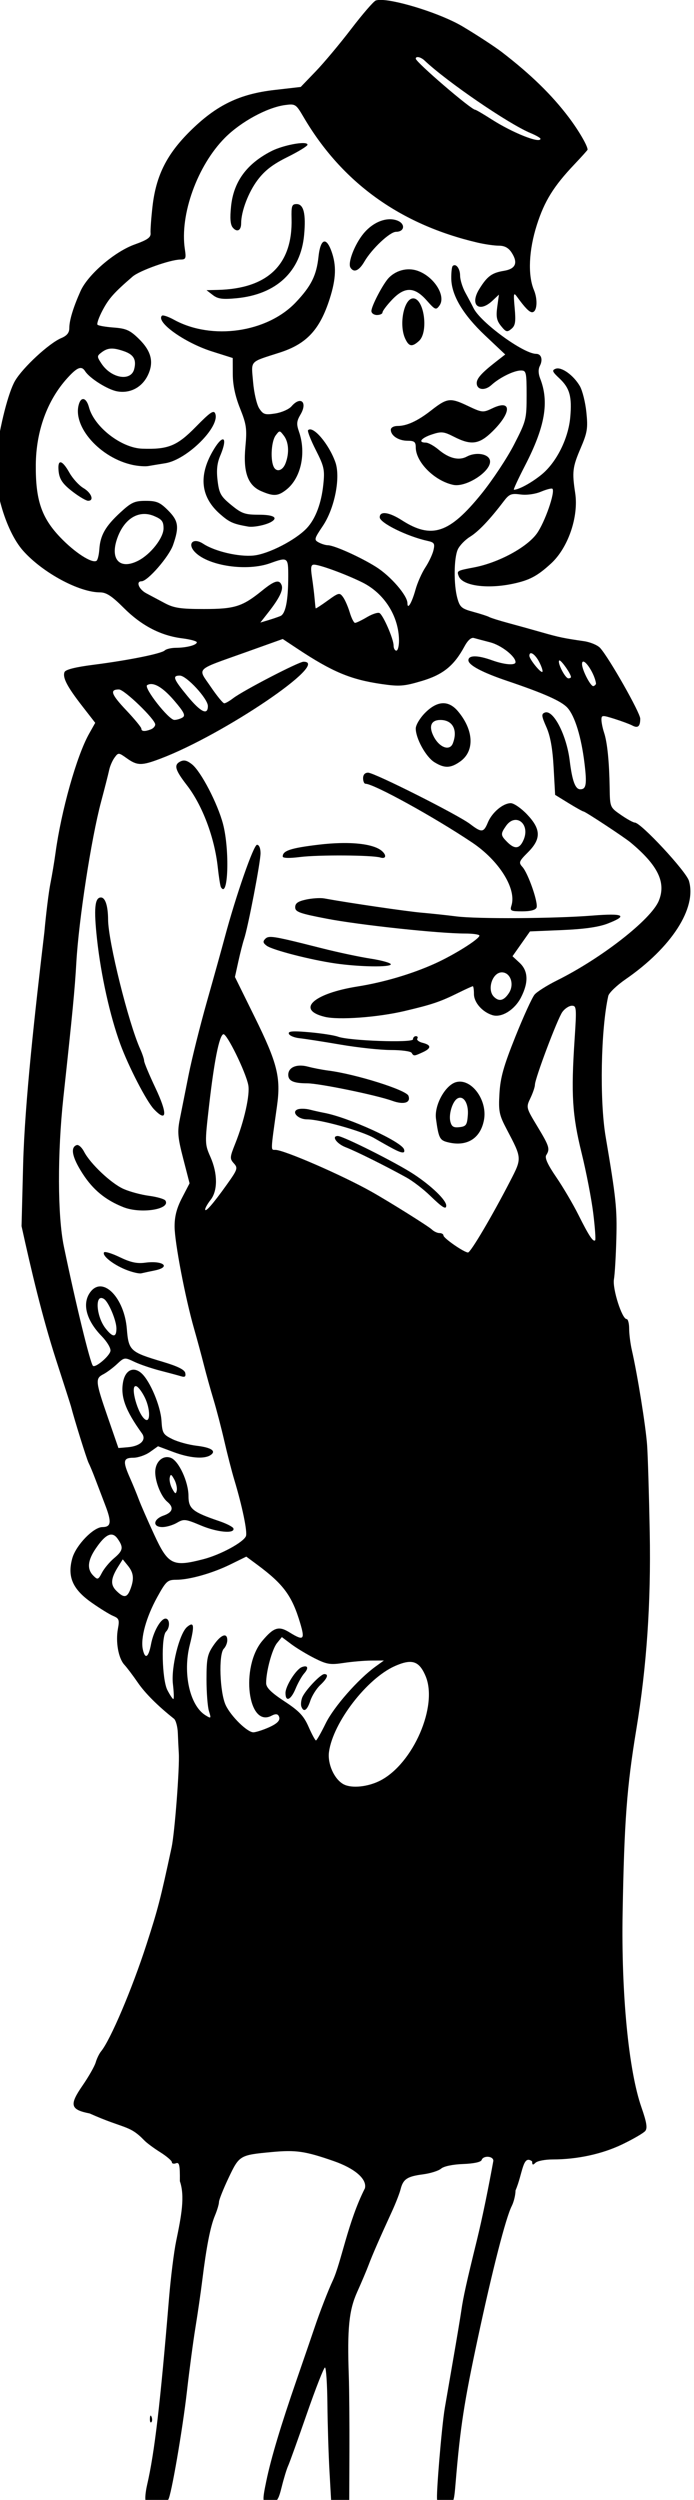 <?xml version="1.0" encoding="UTF-8" standalone="no"?>
<svg
   xmlns:dc="http://purl.org/dc/elements/1.1/"
   xmlns:cc="http://creativecommons.org/ns#"
   xmlns:rdf="http://www.w3.org/1999/02/22-rdf-syntax-ns#"
   xmlns:svg="http://www.w3.org/2000/svg"
   xmlns="http://www.w3.org/2000/svg"
   xmlns:sodipodi="http://sodipodi.sourceforge.net/DTD/sodipodi-0.dtd"
   xmlns:inkscape="http://www.inkscape.org/namespaces/inkscape"
   sodipodi:docname="Ushurette.svg"
   inkscape:version="1.0 (4035a4fb49, 2020-05-01)"
   id="svg2036"
   version="1.1"
   viewBox="0 0 66.357 238.849"
   height="238.849mm"
   width="66.357mm">
  <title
     id="title2074">Ushurette</title>
  <defs
     id="defs2030" />
  <sodipodi:namedview
     inkscape:window-maximized="1"
     inkscape:window-y="-9"
     inkscape:window-x="-9"
     inkscape:window-height="1001"
     inkscape:window-width="1920"
     fit-margin-bottom="0"
     fit-margin-right="0"
     fit-margin-left="0"
     fit-margin-top="0"
     inkscape:snap-global="false"
     showgrid="false"
     inkscape:document-rotation="0"
     inkscape:current-layer="layer1"
     inkscape:document-units="mm"
     inkscape:cy="574.53252"
     inkscape:cx="1361.9976"
     inkscape:zoom="0.49497475"
     inkscape:pageshadow="2"
     inkscape:pageopacity="0.0"
     borderopacity="1.0"
     bordercolor="#666666"
     pagecolor="#ffffff"
     id="base" />
  <g
     transform="translate(284.442,5.737)"
     id="layer1"
     inkscape:groupmode="layer"
     inkscape:label="Lager 1">
    <path
       sodipodi:nodetypes="ssscccsscsssssssssssscsccccsscccccssssssssssssccssssccsssccssccssscsssssccssssssscsccccccssscssssccssssssssccscssssssssssscsssssscssssssssssssssssscssssssssssssssssssssssccccsssssssssssssssssssssssssscscccssssssssssssssscssssssssssssssssssccsssssssssssssscsssssscsssssscsssccssssssssssssssccccssccsssssssssssssssssssssssssssssssccsscsssssssssssssssssssssssssssssssscsssssssscsssssssssssssssssssssscsscssssssssssccssssssssssssssssssccsssssssscccssssssccssssccsssscssssccsssssssssssssssssscssssscccssssssssssssssssssssssssssssssssssssssssssssssssssssssssssscsssssssssccssssssssssssssssssssssscssssssssscccccsssssssssssssssssssssssssssssssssssscssssssssssssscsssssssssssssssssssssssssscssssssssssssssscsssssssssssssscsssssssssssssssssssssssssssssssssssssscsssccsssssssccsccssssssssccccsscccsssccsscsssccssssssssssssssssssssssssssssssssssscssss"
       transform="scale(0.265)"
       d="m -935.736,-21.678 c -0.893,-0.025 -1.598,0.044 -2.068,0.225 -0.792,0.304 -4.775,4.916 -8.852,10.248 -4.076,5.332 -9.839,12.216 -12.807,15.299 l -5.395,5.605 -9.5,1.092 c -12.68,1.458 -20.966,5.498 -30.396,14.82 -8.467,8.369 -12.322,16.078 -13.588,27.178 -0.481,4.213 -0.792,8.542 -0.693,9.619 0.141,1.541 -1.09,2.414 -5.762,4.092 -7.254,2.605 -16.858,10.871 -19.508,16.791 -2.629,5.873 -4.053,10.556 -4.053,13.336 0,1.703 -0.846,2.754 -2.916,3.625 -4.384,1.843 -13.838,10.581 -16.662,15.4 -2.372,4.047 -5.416,15.911 -6.871,26.775 -1.411,10.537 3.326,27.235 9.787,34.5 7.01,7.883 20.168,15 27.73,15 2.281,0 4.285,1.31 8.58,5.605 6.375,6.375 13.332,9.999 21.045,10.963 2.919,0.365 5.307,1.009 5.307,1.432 0,0.999 -3.69,1.969 -7.549,1.986 -1.678,0.008 -3.478,0.43 -4,0.938 -1.21,1.174 -13.111,3.567 -25.805,5.189 -6.511,0.832 -10.032,1.726 -10.381,2.637 -0.755,1.967 0.948,5.236 6.356,12.199 l 4.729,6.088 -2.228,3.961 c -4.462,7.938 -10.039,27.742 -12.111,43.002 -0.411,3.025 -1.24,7.975 -1.842,11 -0.602,3.025 -1.577,10.9 -2.168,17.5 -3.391,28.668 -7.064,61.381 -7.656,83.5 l -0.58,22.5 c 3.55,16.143 7.437,32.596 12.391,48.002 2.856,8.8 5.308,16.448 5.449,16.998 1.207,4.707 5.676,19.038 6.346,20.348 0.465,0.909 1.526,3.452 2.357,5.652 0.831,2.2 2.494,6.563 3.695,9.695 2.318,6.041 2.078,7.805 -1.059,7.805 -3.237,0 -9.554,6.538 -10.871,11.25 -1.853,6.629 0.108,11.144 6.928,15.953 3.025,2.133 6.562,4.317 7.859,4.854 2.069,0.857 2.275,1.419 1.682,4.58 -0.889,4.739 0.169,10.673 2.318,13 0.948,1.026 3.129,3.915 4.848,6.422 2.632,3.84 7.22,8.423 13.043,13.031 0.688,0.544 1.32,2.885 1.406,5.201 0.086,2.316 0.243,5.559 0.348,7.209 0.329,5.175 -1.478,28.768 -2.603,34 -4.053,18.836 -4.93,22.222 -9.066,35 -5.198,16.059 -12.995,34.402 -16.363,38.5 -0.678,0.825 -1.556,2.625 -1.949,4 -0.394,1.375 -2.543,5.15 -4.777,8.387 -4.823,6.989 -4.391,8.652 2.603,10.031 12.626,5.65 14.272,4.083 19.652,9.656 0.825,0.887 3.413,2.813 5.75,4.281 2.337,1.468 4.25,3.101 4.25,3.627 0,0.526 0.665,0.7 1.476,0.389 1.218,-0.467 1.465,0.66 1.41,6.459 1.878,5.451 0.564,12.436 -1.327,21.551 -0.792,3.784 -1.948,13.009 -2.57,20.5 -3.192,38.456 -5.215,55.679 -7.92,67.436 -0.609,2.648 -0.829,5.267 -0.488,5.818 v 0 c 0.607,0.981 7.015,0.602 8.096,-0.479 1.007,-1.007 5.175,-25.102 6.781,-39.203 0.874,-7.673 2.252,-18.003 3.062,-22.953 0.81,-4.95 1.917,-12.6 2.461,-17 1.486,-12.024 2.913,-19.317 4.547,-23.227 0.808,-1.935 1.471,-4.15 1.471,-4.924 0,-0.773 1.568,-4.711 3.484,-8.75 3.837,-8.087 4.013,-8.191 15.516,-9.27 8.759,-0.822 12.058,-0.343 22.367,3.242 7.692,2.675 12.106,6.518 11.291,9.826 -6.138,12.046 -8.531,26.685 -11.603,33.281 -1.625,3.448 -4.719,11.426 -6.525,16.82 -0.737,2.2 -3.675,10.75 -6.529,19 -5.662,16.365 -9.175,28.07 -10.895,36.301 -1.627,7.788 -1.513,8.381 1.535,8.016 2.296,-0.275 2.821,-1.038 4.008,-5.816 0.751,-3.025 1.782,-6.398 2.291,-7.498 0.509,-1.1 3.543,-9.537 6.742,-18.748 3.199,-9.211 6.154,-16.75 6.566,-16.75 0.412,-0.002 0.807,5.959 0.877,13.246 0.07,7.287 0.408,18.2 0.75,24.25 l 0.623,11 3.25,0.314 3.25,0.312 0.068,-18.812 c 0.037,-10.347 -0.064,-22.639 -0.225,-27.314 -0.591,-17.177 0.063,-23.646 3.057,-30.291 1.538,-3.414 3.387,-7.784 4.107,-9.709 1.321,-3.53 3.958,-9.572 8.418,-19.281 1.334,-2.905 2.73,-6.487 3.1,-7.959 0.923,-3.678 2.384,-4.654 8.076,-5.393 2.695,-0.35 5.642,-1.279 6.551,-2.066 0.976,-0.846 4.221,-1.526 7.932,-1.66 3.832,-0.139 6.436,-0.697 6.682,-1.434 0.578,-1.733 4.234,-1.492 4.234,0.279 -1.789,9.837 -3.907,20.295 -5.932,28.588 -3.757,15.26 -4.951,20.653 -5.629,25.426 -0.312,2.2 -1.665,10.3 -3.004,18 -1.339,7.7 -2.672,15.421 -2.963,17.158 -1.122,6.705 -3.212,31.858 -2.748,33.068 0.269,0.701 1.739,1.273 3.266,1.273 2.739,0 2.784,-0.101 3.424,-7.75 1.648,-19.69 3.032,-28.674 7.973,-51.75 5.306,-24.783 10.106,-43.483 12.244,-47.699 0.753,-1.485 1.369,-4.017 1.369,-5.625 2.649,-6.183 2.563,-13.138 6,-10.475 0,1.322 0.266,1.433 1.199,0.5 0.66,-0.66 3.473,-1.207 6.25,-1.207 8.902,-0.013 17.861,-1.965 25.137,-5.475 3.897,-1.88 7.596,-4.031 8.217,-4.779 0.858,-1.033 0.522,-3.103 -1.389,-8.598 -4.621,-13.288 -7.292,-40.976 -6.77,-70.143 0.59,-32.929 1.514,-45.29 4.932,-66 3.756,-22.758 5.321,-45.682 4.852,-71 -0.25,-13.475 -0.676,-27.65 -0.947,-31.5 -0.475,-6.742 -3.475,-25.428 -5.502,-34.264 -0.538,-2.345 -0.979,-5.833 -0.979,-7.75 0,-1.917 -0.417,-3.486 -0.928,-3.486 -1.667,0 -5.161,-10.998 -4.561,-14.355 0.309,-1.729 0.699,-8.32 0.867,-14.645 0.288,-10.853 -0.101,-14.554 -3.861,-36.75 -2.219,-13.095 -1.739,-38.726 0.949,-50.75 0.246,-1.1 3.054,-3.8 6.24,-6 16.613,-11.471 25.772,-25.695 22.859,-35.5 -1.029,-3.465 -17.333,-21 -19.525,-21 -0.558,0 -2.804,-1.237 -4.99,-2.75 -3.969,-2.745 -3.976,-2.762 -4.084,-9.75 -0.146,-9.413 -0.849,-16.394 -2.008,-19.898 -0.527,-1.595 -0.959,-3.705 -0.959,-4.689 0,-1.68 0.293,-1.697 4.75,-0.289 2.612,0.826 5.489,1.897 6.393,2.381 2.008,1.076 2.857,0.341 2.857,-2.475 0,-2.118 -11.237,-21.922 -14.459,-25.482 -0.92,-1.016 -3.554,-2.121 -5.855,-2.453 -7.259,-1.048 -9.036,-1.419 -15.186,-3.176 -3.3,-0.943 -8.7,-2.443 -12,-3.334 -3.3,-0.891 -6.45,-1.88 -7,-2.197 -0.55,-0.317 -3.132,-1.153 -5.738,-1.857 -4.199,-1.135 -4.852,-1.693 -5.744,-4.904 -1.364,-4.911 -1.28,-14.453 0.154,-17.602 0.644,-1.414 2.627,-3.47 4.404,-4.568 3.06,-1.891 7.142,-6.187 12.172,-12.807 1.967,-2.589 2.72,-2.894 6.035,-2.449 2.248,0.301 5.266,-0.109 7.422,-1.01 1.998,-0.835 3.844,-1.306 4.104,-1.047 1.102,1.102 -2.729,12.116 -5.611,16.129 -3.611,5.029 -13.877,10.557 -22.721,12.234 -6.118,1.16 -6.213,1.215 -5.465,3.164 1.335,3.478 10.305,4.708 19.68,2.697 5.9,-1.265 8.743,-2.786 13.646,-7.297 6.162,-5.668 9.994,-16.873 8.689,-25.406 -1.161,-7.593 -0.948,-9.344 1.949,-16.107 2.442,-5.701 2.682,-7.199 2.088,-12.998 -0.369,-3.605 -1.434,-7.86 -2.367,-9.453 -2.3,-3.927 -6.641,-7.031 -8.717,-6.234 -1.429,0.548 -1.229,1.063 1.363,3.484 3.713,3.468 4.576,6.584 3.896,14.074 -0.695,7.661 -4.978,16.205 -10.316,20.58 -3.58,2.933 -8.247,5.49 -10.021,5.49 -0.258,0 1.563,-3.938 4.047,-8.75 7.22,-13.991 8.76,-22.909 5.426,-31.408 -0.672,-1.712 -0.705,-3.315 -0.094,-4.5 1.167,-2.264 0.525,-4.342 -1.342,-4.342 -4.566,0 -20.069,-11.318 -22.602,-16.5 -0.538,-1.1 -1.845,-3.575 -2.906,-5.5 -1.061,-1.925 -1.929,-4.709 -1.93,-6.189 -0.002,-2.598 -1.552,-4.592 -2.688,-3.457 -0.304,0.304 -0.526,2.331 -0.496,4.506 0.083,6.036 4.228,13 12.236,20.555 l 7.227,6.816 -3.381,2.635 c -5.1,3.976 -6.9,5.978 -6.9,7.668 0,2.489 2.926,2.881 5.301,0.711 2.947,-2.693 8.128,-5.244 10.65,-5.244 1.913,0 2.049,0.594 2.049,8.939 0,8.636 -0.153,9.239 -4.521,17.75 -2.487,4.846 -7.775,12.834 -11.75,17.75 -11.583,14.324 -17.989,16.453 -28.748,9.549 -4.624,-2.967 -7.98,-3.413 -7.98,-1.061 0,2.022 9.89,6.899 17.264,8.514 2.412,0.528 2.684,0.951 2.135,3.332 -0.346,1.5 -1.665,4.302 -2.932,6.227 -1.267,1.925 -2.865,5.525 -3.553,8 -1.329,4.784 -2.914,7.448 -2.914,4.898 0,-2.767 -6.032,-9.745 -11.293,-13.064 -5.605,-3.537 -15.171,-7.834 -17.441,-7.834 -0.768,0 -2.237,-0.448 -3.264,-0.998 -1.755,-0.939 -1.669,-1.296 1.467,-5.955 4.276,-6.354 6.472,-17.53 4.52,-23.004 -2.347,-6.579 -8.075,-13.289 -9.838,-11.525 -0.31,0.31 0.94,3.52 2.775,7.133 3.024,5.953 3.278,7.121 2.721,12.453 -0.712,6.815 -2.814,12.378 -5.943,15.725 -3.989,4.266 -13.809,9.328 -19.168,9.881 -5.332,0.55 -13.993,-1.467 -18.234,-4.246 -3.67,-2.405 -5.928,0.053 -2.863,3.117 4.932,4.932 18.684,6.911 27.062,3.893 6.334,-2.282 6.502,-2.16 6.49,4.777 -0.015,8.785 -0.964,13.521 -2.861,14.295 -0.896,0.366 -2.883,1.04 -4.416,1.5 l -2.787,0.838 2.893,-3.691 c 3.947,-5.036 5.44,-8.079 4.791,-9.77 -0.838,-2.184 -2.531,-1.723 -7.006,1.906 -7.159,5.806 -9.89,6.672 -21.045,6.672 -8.395,0 -10.816,-0.361 -14.098,-2.109 -2.179,-1.161 -5.198,-2.77 -6.711,-3.574 -2.671,-1.421 -3.814,-4.316 -1.703,-4.316 2.211,0 9.913,-8.851 11.389,-13.09 2.279,-6.543 1.959,-8.714 -1.836,-12.51 -2.886,-2.886 -4.098,-3.4 -8.021,-3.4 -4.039,0 -5.198,0.531 -9.178,4.199 -5.371,4.951 -7.231,8.205 -7.57,13.246 -0.137,2.033 -0.599,3.913 -1.027,4.178 -1.649,1.019 -7.872,-3.014 -13.09,-8.484 -6.762,-7.089 -8.906,-13.447 -8.807,-26.123 0.095,-12.187 4.13,-23.28 11.371,-31.266 3.59,-3.959 5.114,-4.551 6.424,-2.494 1.621,2.546 8.067,6.61 11.51,7.256 4.685,0.879 9.038,-1.407 11.15,-5.859 2.228,-4.696 1.224,-8.674 -3.307,-13.098 -3.15,-3.076 -4.56,-3.708 -9,-4.039 -2.896,-0.216 -5.541,-0.668 -5.879,-1.006 -0.338,-0.338 0.492,-2.705 1.848,-5.26 2.254,-4.248 4.104,-6.321 10.811,-12.113 2.503,-2.162 13.678,-6.137 17.254,-6.137 1.941,0 2.109,-0.394 1.6,-3.75 -1.882,-12.396 4.501,-30.125 14.453,-40.143 5.741,-5.779 15.232,-10.945 21.703,-11.812 3.713,-0.498 3.929,-0.357 6.676,4.33 13.816,23.576 34.817,38.726 62.744,45.262 2.62,0.613 6.099,1.113 7.729,1.113 2.041,0 3.462,0.763 4.568,2.451 2.436,3.718 1.513,5.923 -2.77,6.619 -4.339,0.705 -6.021,1.951 -8.875,6.568 -3.546,5.738 -0.097,8.761 4.775,4.184 l 2.32,-2.18 -0.609,4.441 c -0.486,3.548 -0.208,4.934 1.381,6.896 1.769,2.184 2.179,2.297 3.721,1.018 1.421,-1.179 1.637,-2.528 1.191,-7.469 -0.49,-5.437 -0.401,-5.833 0.9,-4.029 2.774,3.843 4.392,5.5 5.375,5.5 1.79,0 2.155,-4.455 0.658,-8.037 -2.249,-5.383 -1.84,-14.359 1.07,-23.463 2.751,-8.605 6.057,-13.932 13.551,-21.832 2.613,-2.754 4.75,-5.135 4.75,-5.291 0,-1.405 -3.219,-6.924 -6.809,-11.674 -6.106,-8.08 -13.669,-15.451 -24.066,-23.453 -2.595,-1.997 -9.238,-6.335 -14.285,-9.328 -7.581,-4.496 -22.969,-9.351 -29.219,-9.527 z m 13.023,20.611 c 0.651,-0.018 1.68,0.435 2.535,1.244 8.071,7.635 30.25,22.815 38.172,26.125 2.006,0.838 3.648,1.771 3.648,2.074 0,1.857 -9.965,-2.084 -17.576,-6.953 -3.004,-1.922 -5.692,-3.496 -5.973,-3.496 -1.439,0 -21.451,-17.19 -21.451,-18.426 0,-0.376 0.254,-0.557 0.645,-0.568 z m -41.084,31.01 c -2.629,-0.098 -8.397,1.216 -11.756,2.949 -8.835,4.561 -13.517,10.981 -14.439,19.809 -0.452,4.324 -0.269,6.639 0.607,7.695 1.53,1.843 3.027,1.096 3.027,-1.512 0,-4.343 2.632,-11.258 5.961,-15.66 2.594,-3.43 5.46,-5.632 10.727,-8.238 3.953,-1.957 7.216,-3.953 7.25,-4.438 0.028,-0.383 -0.501,-0.573 -1.377,-0.605 z m -2.551,21.984 c -1.706,0 -1.937,0.662 -1.818,5.25 0.428,16.579 -8.607,25.278 -26.691,25.701 l -4,0.094 2.271,1.75 c 1.831,1.409 3.482,1.634 8.5,1.164 14.406,-1.348 23.254,-9.621 24.455,-22.869 0.688,-7.592 -0.169,-11.09 -2.717,-11.09 z m 33.328,5.479 c -3.141,0.132 -6.581,1.995 -9.184,5.152 -3.199,3.881 -5.772,10.563 -4.721,12.264 1.221,1.975 3.095,1.176 5.029,-2.145 2.698,-4.632 9.204,-10.75 11.432,-10.75 3.119,0 3.438,-2.922 0.443,-4.061 -0.939,-0.357 -1.953,-0.505 -3,-0.461 z m -23.234,8.016 c -0.986,-0.014 -1.804,1.858 -2.197,5.506 -0.726,6.729 -2.622,10.541 -8.156,16.393 -10.35,10.945 -30.34,13.812 -43.99,6.309 -2.056,-1.13 -4.01,-1.785 -4.342,-1.453 -2.284,2.284 8.213,9.767 18.082,12.891 l 7.463,2.361 0.019,5.83 c 0.012,3.915 0.875,7.971 2.627,12.35 2.309,5.772 2.53,7.352 1.928,13.779 -0.857,9.146 0.835,13.932 5.674,16.035 h 0.002 c 4.47,1.942 6.079,1.851 9.09,-0.518 5.287,-4.159 7.254,-13.207 4.555,-20.951 -0.945,-2.711 -0.848,-3.771 0.559,-6.152 2.635,-4.46 0.062,-6.79 -3.256,-2.949 -0.913,1.057 -3.54,2.215 -5.838,2.574 -3.708,0.58 -4.36,0.376 -5.801,-1.822 -0.892,-1.362 -1.887,-5.652 -2.213,-9.533 -0.668,-7.967 -1.542,-7.004 9.625,-10.604 9.706,-3.128 14.46,-8.248 18.027,-19.418 2.296,-7.189 2.471,-11.999 0.623,-17.121 -0.846,-2.345 -1.714,-3.495 -2.48,-3.506 z m 30.709,10.033 c -2.719,-0.084 -5.458,0.975 -7.477,2.994 -2.02,2.02 -6.336,10.217 -6.336,12.033 0,0.796 0.9,1.445 2,1.445 1.1,0 2,-0.417 2,-0.928 0,-0.511 1.517,-2.536 3.369,-4.5 4.598,-4.875 8.145,-4.834 12.553,0.145 3.078,3.477 3.374,3.599 4.619,1.896 2.541,-3.475 -2.017,-10.625 -8.043,-12.613 -0.875,-0.289 -1.779,-0.445 -2.686,-0.473 z m 1.26,10.473 c -3.324,0 -5.217,9.394 -2.912,14.453 1.354,2.971 2.491,3.174 5.012,0.893 3.517,-3.183 1.853,-15.346 -2.1,-15.346 z m -109.018,18.104 c 1.245,-0.058 2.713,0.268 4.717,0.967 3.464,1.207 4.495,3.023 3.644,6.41 -1.155,4.601 -8.311,3.382 -11.85,-2.02 -1.637,-2.498 -1.633,-2.694 0.105,-4.012 1.114,-0.844 2.138,-1.287 3.383,-1.346 z m -10.025,18.195 c -0.591,-0.036 -1.155,0.525 -1.539,1.734 -2.56,8.066 7.622,19.573 19.51,22.047 1.925,0.401 4.4,0.569 5.5,0.373 1.1,-0.196 3.863,-0.652 6.139,-1.014 7.822,-1.243 19.83,-13.167 18.018,-17.891 -0.536,-1.397 -1.831,-0.518 -7,4.754 -6.777,6.911 -9.971,8.215 -19.352,7.891 -7.552,-0.261 -17.315,-7.843 -19.207,-14.918 -0.508,-1.899 -1.309,-2.931 -2.068,-2.977 z m 132.547,0.41 c -2.03,0.009 -3.807,1.172 -7.076,3.729 -4.791,3.747 -8.723,5.562 -12.047,5.562 -1.417,0 -2.453,0.583 -2.453,1.379 0,2.128 2.797,3.955 6.053,3.955 2.428,0 2.947,0.415 2.947,2.355 0,5.333 6.733,12.088 13.5,13.545 4.716,1.015 13.828,-4.948 13.291,-8.697 -0.354,-2.473 -4.996,-3.299 -8.375,-1.49 -2.866,1.534 -6.441,0.645 -10.232,-2.545 -1.634,-1.375 -3.695,-2.502 -4.578,-2.502 -2.922,0 -1.666,-1.658 2.229,-2.943 3.419,-1.129 4.28,-1.038 7.961,0.84 6.254,3.191 9.136,2.773 13.982,-2.025 6.867,-6.799 6.833,-11.56 -0.059,-8.273 -3.496,1.667 -3.697,1.648 -9.125,-0.922 -2.706,-1.281 -4.439,-1.974 -6.018,-1.967 z m -61.688,11.303 c 0.375,0.007 0.762,0.5 1.518,1.488 1.769,2.313 2.016,6.262 0.619,9.936 -1.09,2.867 -3.49,3.403 -4.418,0.984 -1.098,-2.862 -0.635,-9.001 0.83,-10.979 0.711,-0.959 1.076,-1.437 1.451,-1.43 z m -20.564,2.822 c -0.699,0.091 -2.008,1.513 -3.664,4.416 -5.078,8.901 -4.168,16.463 2.709,22.502 3.4,2.985 4.727,3.576 10.131,4.52 2.03,0.354 6.585,-0.587 8.467,-1.75 2.46,-1.52 0.631,-2.521 -4.613,-2.521 -4.976,0 -6.156,-0.416 -9.93,-3.508 -3.777,-3.095 -4.357,-4.127 -4.922,-8.75 -0.456,-3.732 -0.19,-6.312 0.928,-8.959 1.681,-3.98 1.793,-6.066 0.895,-5.949 z m -58.469,8.27 c -0.542,-0.035 -0.831,0.669 -0.785,2.146 0.116,3.717 1.231,5.498 5.43,8.672 2.2,1.663 4.562,3.036 5.25,3.051 2.32,0.052 1.271,-2.847 -1.656,-4.576 -1.598,-0.944 -3.875,-3.443 -5.062,-5.555 -1.362,-2.423 -2.478,-3.693 -3.176,-3.738 z m 30.564,18.633 c 1.022,0.043 2.073,0.279 3.129,0.721 2.854,1.193 3.451,1.965 3.451,4.459 0,3.422 -4.606,9.314 -9.098,11.637 -6.445,3.333 -10.132,-0.181 -7.809,-7.445 1.954,-6.112 5.895,-9.557 10.326,-9.371 z m 60.863,18.264 c 2.058,0 11.437,3.441 17.389,6.379 7.949,3.923 13.183,12.144 13.285,20.871 0.024,2.062 -0.407,3.75 -0.957,3.75 -0.55,0 -1,-0.841 -1,-1.871 0,-2.313 -3.689,-10.819 -5.061,-11.666 -0.552,-0.341 -2.591,0.315 -4.529,1.459 -1.938,1.144 -3.877,2.078 -4.309,2.078 -0.432,0 -1.293,-1.695 -1.914,-3.768 -0.621,-2.073 -1.716,-4.573 -2.434,-5.555 -1.226,-1.677 -1.559,-1.601 -5.529,1.275 -2.323,1.683 -4.274,2.946 -4.334,2.805 -0.06,-0.141 -0.232,-1.704 -0.381,-3.473 -0.149,-1.768 -0.577,-5.256 -0.951,-7.75 -0.532,-3.55 -0.375,-4.535 0.725,-4.535 z m 57.318,26.406 c 0.128,-0.008 0.253,0.005 0.373,0.039 0.839,0.24 3.488,0.944 5.887,1.564 3.985,1.031 9.139,5.055 9.139,7.137 0,1.272 -3.972,0.955 -8.5,-0.676 -5.207,-1.875 -8.5,-1.871 -8.5,0.01 0,1.746 4.986,4.396 14,7.441 13.303,4.495 19.561,7.282 21.732,9.682 2.672,2.953 4.99,10.482 6.145,19.957 0.926,7.605 0.634,9.439 -1.508,9.439 -1.811,0 -2.917,-2.997 -3.822,-10.369 -1.131,-9.206 -5.927,-18.466 -8.963,-17.301 -1.307,0.502 -1.233,1.211 0.553,5.248 1.431,3.235 2.232,7.702 2.609,14.549 l 0.545,9.881 4.869,2.996 c 2.678,1.648 5.1,2.996 5.379,2.996 0.605,0 14.702,9.282 16.979,11.18 9.92,8.265 12.91,14.473 10.15,21.074 -2.817,6.738 -20.661,20.671 -36.668,28.631 -3.575,1.778 -7.227,4.081 -8.115,5.119 -0.889,1.038 -4.013,7.874 -6.943,15.191 -4.256,10.629 -5.411,14.746 -5.74,20.469 -0.373,6.486 -0.12,7.715 2.66,13 5.485,10.427 5.476,10.305 1.248,18.506 -6.505,12.617 -14.305,25.83 -15.248,25.83 -1.406,0 -8.861,-5.16 -8.861,-6.133 0,-0.477 -0.642,-0.867 -1.428,-0.867 -0.786,0 -2.023,-0.577 -2.75,-1.281 -1.186,-1.15 -15.456,-10.079 -21.822,-13.656 -10.605,-5.959 -31.55,-15.062 -34.656,-15.062 -1.718,0 -1.75,0.9 0.586,-15.754 1.453,-10.355 0.16,-15.513 -8.055,-32.164 l -7.113,-14.42 1.227,-5.58 c 0.674,-3.069 1.603,-6.707 2.064,-8.082 1.438,-4.287 5.947,-27.759 5.947,-30.957 0,-1.796 -0.52,-3.043 -1.271,-3.043 -1.232,0 -7.628,18.358 -11.67,33.5 -1.028,3.85 -3.907,14.2 -6.4,23 -2.493,8.8 -5.472,20.725 -6.619,26.5 -1.147,5.775 -2.57,12.92 -3.162,15.877 -0.929,4.636 -0.76,6.604 1.219,14.281 l 2.295,8.902 -2.711,5.221 c -1.937,3.729 -2.707,6.695 -2.695,10.389 0.017,5.647 3.854,25.73 7.035,36.83 1.103,3.85 2.688,9.7 3.521,13 0.833,3.3 2.399,8.925 3.48,12.5 1.082,3.575 2.843,10.325 3.914,15 1.071,4.675 2.693,10.975 3.605,14 2.863,9.495 4.775,18.731 4.193,20.248 -0.848,2.21 -9.125,6.704 -15.322,8.318 v -0.002 c -11.102,2.892 -12.743,2.071 -17.816,-8.904 -2.329,-5.038 -4.819,-10.735 -5.533,-12.66 -0.715,-1.925 -2.147,-5.407 -3.182,-7.738 -2.673,-6.023 -2.465,-7.262 1.215,-7.262 1.703,0 4.405,-0.931 6.004,-2.07 l 2.908,-2.07 5.533,2.07 c 5.818,2.177 11.025,2.633 13.338,1.168 2.324,-1.472 0.429,-2.783 -4.947,-3.42 -2.82,-0.334 -6.758,-1.411 -8.752,-2.393 -3.337,-1.644 -3.648,-2.169 -3.92,-6.635 -0.322,-5.285 -4.118,-14.306 -7.188,-17.084 -2.873,-2.6 -5.859,-1.217 -6.666,3.086 -0.996,5.308 0.82,10.264 6.812,18.58 1.705,2.366 -0.584,4.597 -5.107,4.98 l -3.391,0.287 -3.803,-11 c -4.497,-13.005 -4.612,-14.072 -1.668,-15.586 1.238,-0.637 3.465,-2.29 4.949,-3.674 2.661,-2.48 2.75,-2.493 6.287,-0.814 1.973,0.936 6.158,2.364 9.301,3.172 3.142,0.808 6.542,1.721 7.555,2.031 1.364,0.418 1.753,0.114 1.5,-1.172 -0.238,-1.21 -2.738,-2.447 -8.252,-4.086 -11.625,-3.455 -12.204,-3.989 -12.834,-11.834 -0.893,-11.128 -8.501,-19.039 -12.984,-13.502 -3.302,4.078 -1.817,10.238 3.883,16.105 2.001,2.06 3.386,4.399 3.191,5.393 -0.369,1.877 -5.472,6.175 -6.322,5.324 -0.989,-0.989 -6.256,-22.608 -10.496,-43.076 -2.28,-11.008 -2.346,-33.567 -0.156,-53.781 3.332,-30.762 4.112,-38.877 4.66,-48.5 0.88,-15.448 5.391,-44.747 8.932,-58 1.322,-4.95 2.64,-10.125 2.928,-11.5 0.288,-1.375 1.154,-3.363 1.926,-4.418 1.376,-1.881 1.461,-1.876 4.447,0.25 3.78,2.691 5.332,2.702 12.23,0.08 22.803,-8.667 61.531,-34.912 51.518,-34.912 -1.72,0 -21.852,10.435 -25.396,13.164 -1.312,1.01 -2.758,1.836 -3.213,1.836 -0.455,0 -2.649,-2.681 -4.875,-5.959 -4.771,-7.026 -6.04,-5.781 12.727,-12.492 l 13.252,-4.74 5.248,3.48 c 12.633,8.376 19.264,11.155 30.471,12.77 6.386,0.92 8.066,0.792 14.463,-1.113 7.675,-2.286 11.647,-5.507 15.412,-12.498 1.022,-1.897 2.103,-2.983 3.002,-3.041 z m 20.92,5.529 c 0.707,-0.059 2,1.171 3.027,3.158 0.88,1.701 1.392,3.3 1.139,3.553 -0.552,0.552 -4.688,-4.548 -4.688,-5.781 0,-0.61 0.2,-0.903 0.521,-0.93 z m 10.377,2.602 c 0.818,0.175 4.102,4.87 4.102,5.988 0,0.262 -0.416,0.475 -0.926,0.475 -1.153,0 -4.066,-5.674 -3.305,-6.436 0.031,-0.031 0.074,-0.039 0.129,-0.027 z m 8.506,0.418 c 1.092,-0.148 4.057,4.39 4.627,7.789 0.065,0.389 -0.346,0.861 -0.914,1.051 -0.937,0.312 -4.117,-5.803 -4.117,-7.916 0,-0.605 0.152,-0.89 0.404,-0.924 z m -145.531,5.045 c 2.426,0 10.127,8.349 10.127,10.979 0,3.487 -2.585,2.228 -7.377,-3.592 -5.09,-6.183 -5.538,-7.387 -2.75,-7.387 z m -10.457,3.053 c 2.108,-0.073 5.022,1.985 8.479,6.021 3.464,4.046 4.099,5.318 3,6.014 -0.766,0.485 -2.11,0.891 -2.984,0.898 -2.04,0.02 -11.207,-11.685 -9.822,-12.541 0.398,-0.246 0.842,-0.376 1.328,-0.393 z m -11.508,1.947 c 1.946,0 13.092,10.757 13.092,12.635 0,0.633 -0.712,1.426 -1.582,1.76 -2.209,0.848 -3.418,0.756 -3.418,-0.258 0,-0.475 -2.461,-3.466 -5.469,-6.646 -5.437,-5.749 -6.046,-7.49 -2.623,-7.49 z m 116.781,4.969 c -1.983,0.089 -4.09,1.233 -6.289,3.432 -1.882,1.882 -3.4,4.421 -3.4,5.686 0,3.613 3.675,10.253 6.719,12.139 3.664,2.27 5.867,2.207 9.34,-0.266 5.246,-3.735 4.901,-11.287 -0.824,-18.092 -1.702,-2.023 -3.561,-2.988 -5.545,-2.898 z m -0.781,6.031 c 4.405,0 6.328,3.615 4.484,8.42 -1.111,2.895 -4.824,1.581 -6.906,-2.445 -1.907,-3.687 -0.979,-5.975 2.422,-5.975 z m -92.486,14.623 c -0.49,-0.008 -0.969,0.134 -1.492,0.414 -2.264,1.212 -1.733,3.025 2.475,8.463 5.611,7.25 9.987,18.84 11.154,29.543 0.387,3.551 0.898,6.795 1.133,7.207 2.62,4.593 3.235,-13.277 0.781,-22.697 -1.92,-7.37 -7.983,-19.022 -11.225,-21.572 -1.157,-0.91 -2.01,-1.344 -2.826,-1.357 z m 66.383,4.377 c -1.138,0 -1.805,0.739 -1.805,2 0,1.1 0.387,2 0.861,2 2.987,0 24.775,11.997 38.494,21.195 9.751,6.538 16.085,16.692 14.172,22.719 -0.606,1.909 -0.27,2.086 3.938,2.086 2.965,0 4.785,-0.484 5.123,-1.365 0.666,-1.736 -3.032,-12.362 -5.096,-14.643 -1.431,-1.581 -1.268,-2.015 1.975,-5.258 4.843,-4.844 4.762,-8.357 -0.312,-13.691 -2.115,-2.223 -4.754,-4.043 -5.865,-4.043 -2.803,0 -6.775,3.345 -8.275,6.967 -1.522,3.674 -2.225,3.736 -6.381,0.566 -4.379,-3.34 -34.57,-18.533 -36.828,-18.533 z m 53.234,17.031 c 2.534,-0.01 4.55,3.135 2.924,7.061 -1.413,3.411 -3.19,3.681 -5.963,0.908 -2.408,-2.408 -2.447,-2.917 -0.443,-5.777 1.072,-1.531 2.331,-2.187 3.482,-2.191 z m -60.799,8.344 c -0.84,-0.013 -1.708,-0.007 -2.602,0.016 -2.383,0.061 -4.948,0.25 -7.639,0.572 -10.098,1.209 -13,2.16 -13,4.258 0,0.614 2.318,0.686 6.25,0.193 6.653,-0.834 26.076,-0.71 29,0.186 2.057,0.63 2.323,-0.878 0.432,-2.447 -2.082,-1.728 -6.564,-2.687 -12.441,-2.777 z m -88.838,19.625 c -2.229,0 -2.604,4.065 -1.397,15.09 1.418,12.943 4.661,27.561 8.361,37.688 2.973,8.135 9.483,20.735 12.17,23.557 4.74,4.977 4.967,1.694 0.533,-7.684 -2.239,-4.735 -4.07,-9.113 -4.07,-9.729 0,-0.616 -0.637,-2.536 -1.416,-4.27 -4.253,-9.467 -11.541,-38.804 -11.59,-46.652 -0.031,-4.979 -1.009,-8 -2.592,-8 z m 79.313,0.234 c -1.506,-0.035 -3.565,0.153 -5.215,0.504 -2.999,0.638 -4,1.337 -4,2.791 0,1.678 1.546,2.235 11.5,4.145 11.793,2.263 40.416,5.326 49.764,5.326 2.88,0 5.226,0.338 5.211,0.75 -0.043,1.241 -9.043,6.9 -15.975,10.041 -8.327,3.774 -18.51,6.791 -28,8.299 -15.975,2.538 -22.307,8.39 -11.842,10.941 5,1.219 19.104,0.197 28.781,-2.086 10.002,-2.359 12.846,-3.32 19.402,-6.555 2.663,-1.314 5.026,-2.391 5.25,-2.391 0.224,0 0.408,1.272 0.408,2.826 0,3.045 3.046,6.504 6.701,7.611 3.299,0.999 8.002,-1.935 10.289,-6.418 2.778,-5.445 2.601,-9.566 -0.535,-12.473 l -2.545,-2.359 3.152,-4.475 3.154,-4.473 11.643,-0.49 c 7.935,-0.334 13.153,-1.078 16.391,-2.336 7.506,-2.916 5.843,-3.787 -5.5,-2.885 -13.748,1.094 -41.579,1.258 -49.143,0.289 -3.359,-0.43 -8.963,-1.028 -12.453,-1.328 -5.339,-0.459 -26.437,-3.546 -35.154,-5.145 -0.344,-0.063 -0.783,-0.1 -1.285,-0.111 z m -18.229,13.992 c -0.95,0.022 -1.384,0.282 -1.793,0.697 -0.927,0.94 -0.808,1.497 0.531,2.486 2.095,1.548 15.871,5.093 24.775,6.375 8.731,1.258 20,1.431 20,0.307 0,-0.5 -3.263,-1.415 -7.25,-2.033 -3.988,-0.618 -11.75,-2.263 -17.25,-3.656 -12.33,-3.124 -16.923,-4.225 -19.014,-4.176 z m 83.57,12.773 c 3.132,0 4.617,4.323 2.562,7.459 -1.817,2.773 -3.555,3.204 -5.418,1.342 -2.573,-2.573 -0.552,-8.801 2.855,-8.801 z m 25.254,12.033 c 1.693,-0.029 1.758,0.757 1,12.217 -1.303,19.7 -0.838,27.208 2.529,40.871 1.678,6.809 3.567,16.576 4.199,21.703 0.632,5.127 0.946,9.525 0.697,9.773 -0.724,0.723 -2.262,-1.614 -6.047,-9.178 -1.949,-3.894 -5.556,-10.017 -8.014,-13.607 -3.095,-4.521 -4.198,-6.956 -3.588,-7.92 1.416,-2.236 1.133,-3.153 -3.205,-10.346 -4.095,-6.789 -4.109,-6.847 -2.5,-10.221 0.89,-1.866 1.617,-4.018 1.617,-4.781 0,-2.23 8.141,-23.829 9.898,-26.262 0.881,-1.22 2.416,-2.233 3.412,-2.25 z m -99.758,9.246 c -1.949,-0.009 -2.537,0.265 -2.338,0.863 0.228,0.683 1.96,1.404 3.85,1.604 1.89,0.199 8.556,1.238 14.814,2.309 6.259,1.07 14.445,1.945 18.191,1.945 3.746,0 7.09,0.45 7.43,1 0.774,1.252 0.86,1.249 3.953,-0.16 3.221,-1.468 3.24,-2.626 0.055,-3.426 -1.371,-0.344 -2.245,-1.028 -1.941,-1.52 0.304,-0.491 0.075,-0.895 -0.508,-0.895 -0.582,0 -1.059,0.515 -1.059,1.145 0,1.346 -23.057,0.531 -27.064,-0.957 -1.34,-0.497 -5.968,-1.215 -10.285,-1.596 -2.27,-0.2 -3.929,-0.307 -5.098,-0.312 z m -25.973,1.021 c 1.209,-0.396 8.033,13.493 8.992,18.303 0.684,3.429 -1.452,13.019 -4.717,21.178 -1.959,4.897 -1.994,5.41 -0.48,7.082 1.526,1.686 1.358,2.187 -2.588,7.721 -4.92,6.9 -7.794,10.18 -7.764,8.855 0.012,-0.516 0.901,-2.064 1.977,-3.439 2.586,-3.306 2.555,-9.488 -0.076,-15.438 -2.037,-4.606 -2.047,-4.951 -0.51,-18.379 1.864,-16.277 3.685,-25.398 5.166,-25.883 z m 27.727,11.312 c -2.563,0.034 -4.307,1.268 -4.307,3.316 0,2.219 1.885,3.068 6.832,3.078 4.356,0.009 24.976,4.246 30.668,6.301 4.219,1.523 6.827,0.708 5.854,-1.828 -0.799,-2.083 -18.966,-7.789 -28.854,-9.062 -2.2,-0.283 -5.527,-0.925 -7.393,-1.426 -1.002,-0.269 -1.947,-0.39 -2.801,-0.379 z m 57.377,5.787 c -0.344,0.016 -0.688,0.066 -1.031,0.152 -3.946,0.99 -8.017,8.306 -7.354,13.213 0.905,6.692 1.351,7.678 3.793,8.361 7.086,1.982 12.237,-1.028 13.527,-7.908 1.246,-6.641 -3.779,-14.053 -8.936,-13.818 z m 0.199,5.793 c 0.097,-0.009 0.192,-0.008 0.287,0 1.643,0.144 2.881,2.778 2.629,6.221 -0.265,3.613 -0.613,4.124 -3.014,4.4 -2.148,0.248 -2.838,-0.178 -3.305,-2.039 -0.645,-2.572 0.75,-7.181 2.502,-8.264 0.307,-0.189 0.609,-0.293 0.9,-0.318 z m -56.545,3.98 c -0.791,-0.015 -1.503,0.06 -1.947,0.23 -2.367,0.908 0.134,3.596 3.346,3.596 4.832,0 19.819,4.177 24.264,6.762 2.475,1.439 5.625,3.204 7,3.922 3.128,1.633 4.282,1.665 3.762,0.104 -0.928,-2.783 -20.002,-11.485 -28.779,-13.129 -1.365,-0.256 -3.719,-0.78 -5.23,-1.168 -0.756,-0.194 -1.623,-0.301 -2.414,-0.316 z m 12.529,9.826 c -2.38,0 -0.409,2.805 2.857,4.064 3.776,1.456 14.361,6.721 21.916,10.9 2.278,1.26 6.103,4.191 8.5,6.514 4.497,4.356 5.859,5.193 5.859,3.6 0,-1.972 -5.357,-7.131 -11.779,-11.342 -6.287,-4.122 -25.431,-13.736 -27.354,-13.736 z m -93.906,3.244 c -0.097,-0.012 -0.188,-0.005 -0.27,0.021 -2.423,0.798 -1.669,4.46 2.129,10.336 3.765,5.826 8.229,9.491 14.68,12.055 6.289,2.499 17.138,0.804 15.176,-2.371 -0.347,-0.561 -3.002,-1.335 -5.902,-1.719 -2.9,-0.384 -7.073,-1.512 -9.273,-2.508 -4.467,-2.022 -11.928,-9.069 -14.158,-13.371 -0.702,-1.354 -1.703,-2.358 -2.381,-2.443 z m 10.104,38.605 c -0.135,-0.012 -0.248,-0.011 -0.336,0.004 -0.101,0.017 -0.17,0.052 -0.203,0.105 -0.742,1.2 3.233,4.362 7.824,6.227 2.283,0.927 4.825,1.523 5.65,1.324 0.825,-0.198 2.962,-0.654 4.75,-1.014 6.141,-1.236 3.155,-3.694 -3.416,-2.812 -2.911,0.39 -5.247,-0.119 -9.121,-1.988 -2.193,-1.058 -4.207,-1.764 -5.149,-1.846 z m -1.603,16.551 c 0.307,-0.018 0.674,0.104 1.1,0.393 1.662,1.128 4.439,7.766 4.439,10.609 0,3.302 -1.301,3.301 -3.9,-0.004 -3.077,-3.912 -3.791,-10.869 -1.639,-10.998 z m 12.508,31.775 c 0.067,0.003 0.139,0.018 0.217,0.043 0.723,0.235 2.128,2.127 3.121,4.207 1.924,4.027 1.984,9.042 0.094,7.799 -2.668,-1.755 -5.515,-12.136 -3.432,-12.049 z m 11.072,25.607 c -2.218,0.147 -4.041,2.386 -4.041,5.404 0,3.577 2.151,8.866 4.346,10.686 2.48,2.057 2.006,3.81 -1.346,4.979 -3.763,1.312 -4.039,4.148 -0.404,4.148 1.428,0 3.79,-0.697 5.25,-1.549 2.474,-1.444 3.062,-1.376 8.654,0.982 5.867,2.474 12.278,3.057 11.719,1.066 -0.154,-0.55 -2.427,-1.729 -5.051,-2.621 -9.736,-3.309 -11.168,-4.474 -11.168,-9.088 0,-5.101 -3.504,-12.664 -6.377,-13.76 -0.536,-0.205 -1.07,-0.282 -1.582,-0.248 z m 1.717,6.467 c 0.237,0.088 0.57,0.593 1.1,1.553 0.698,1.266 1.108,3.066 0.912,4 -0.298,1.415 -0.569,1.316 -1.627,-0.604 -0.698,-1.266 -1.109,-3.066 -0.912,-4 0.149,-0.708 0.29,-1.037 0.527,-0.949 z m -21.738,21.457 c 0.892,-0.052 1.684,0.46 2.422,1.514 2.185,3.119 1.97,4.256 -1.324,7.027 -1.585,1.334 -3.532,3.668 -4.328,5.188 -1.352,2.581 -1.559,2.652 -3.119,1.092 -2.35,-2.35 -2.078,-5.461 0.85,-9.77 2.25,-3.311 4.014,-4.963 5.5,-5.051 z m 48.838,7.947 3.822,2.826 c 9.634,7.127 12.698,11.29 15.656,21.27 1.752,5.91 1.197,6.361 -3.928,3.193 -3.853,-2.381 -5.657,-1.813 -9.773,3.08 -7.972,9.474 -5.206,31.564 3.377,26.971 1.245,-0.666 2.073,-0.665 2.486,0.004 0.953,1.543 -0.296,2.892 -4.188,4.518 h -0.002 c -1.955,0.817 -4.158,1.486 -4.896,1.486 -2.199,0 -8.058,-5.737 -9.967,-9.758 -2.163,-4.557 -2.637,-18.445 -0.695,-20.391 0.687,-0.689 1.25,-2.063 1.25,-3.053 0,-2.925 -2.318,-2.053 -5,1.881 -2.187,3.208 -2.5,4.741 -2.5,12.244 0,4.717 0.396,9.854 0.881,11.416 0.845,2.725 0.793,2.786 -1.277,1.5 -5.624,-3.491 -8.212,-15.086 -5.65,-25.301 1.784,-7.114 1.567,-8.631 -0.94,-6.551 -2.785,2.312 -5.84,14.578 -5.131,20.607 0.35,2.972 0.418,5.404 0.152,5.404 -0.266,0 -1.234,-1.453 -2.152,-3.229 -1.947,-3.765 -2.306,-19.251 -0.488,-21.068 1.516,-1.516 1.396,-4.703 -0.178,-4.703 -1.738,0 -4.377,4.663 -5.238,9.26 -0.896,4.78 -2.135,5.574 -2.945,1.887 -0.894,-4.069 1.179,-11.613 5.193,-18.896 3.167,-5.746 3.717,-6.25 6.811,-6.25 4.834,0 13.076,-2.333 19.643,-5.559 z m -44.572,0.98 1.857,2.295 c 2.086,2.576 2.312,4.748 0.883,8.506 -1.179,3.101 -2.369,3.221 -5.076,0.514 -2.204,-2.204 -2.001,-4.455 0.799,-8.881 z m 57.406,28.031 3.404,2.559 c 1.872,1.407 5.654,3.69 8.404,5.074 4.412,2.22 5.647,2.419 10.5,1.684 3.025,-0.459 7.525,-0.84 10,-0.852 l 4.5,-0.019 -3,2.172 c -6.314,4.571 -15.098,14.578 -18,20.506 -1.65,3.37 -3.225,6.135 -3.5,6.146 -0.275,0.01 -1.469,-2.188 -2.654,-4.887 -1.749,-3.983 -3.392,-5.72 -8.729,-9.227 -4.768,-3.133 -6.581,-4.925 -6.596,-6.521 -0.04,-4.189 2.146,-12.284 3.904,-14.455 z m 46.383,8.949 c 2.464,0.068 4.025,1.683 5.471,5.102 4.547,10.75 -4.457,31.532 -16.318,37.666 -4.434,2.293 -10.309,2.903 -13.227,1.373 -3.388,-1.777 -5.913,-7.381 -5.297,-11.756 1.49,-10.583 13.69,-26.425 23.789,-30.893 2.3,-1.017 4.103,-1.533 5.582,-1.492 z m -37.893,1.604 c -0.317,-0.02 -0.75,0.065 -1.289,0.273 -2.088,0.808 -5.893,6.826 -5.893,9.32 0,3.408 1.941,2.577 3.65,-1.562 0.852,-2.062 2.251,-4.54 3.109,-5.506 1.296,-1.458 1.374,-2.465 0.422,-2.525 z m 6.828,2.781 c -1.372,0 -7.073,6.063 -7.992,8.5 -0.415,1.1 -0.541,2.563 -0.279,3.25 0.828,2.175 2.069,1.364 3.213,-2.102 0.609,-1.844 2.219,-4.399 3.578,-5.676 2.585,-2.429 3.161,-3.973 1.48,-3.973 z m -62.645,267.348 c -0.152,-0.023 -0.255,0.342 -0.285,1.07 -0.043,1.054 0.191,1.645 0.523,1.312 0.332,-0.332 0.369,-1.196 0.08,-1.918 -0.12,-0.299 -0.227,-0.451 -0.318,-0.465 z"
       style="fill:#000000;stroke-width:1"
       id="path2052" />
  </g>
</svg>
